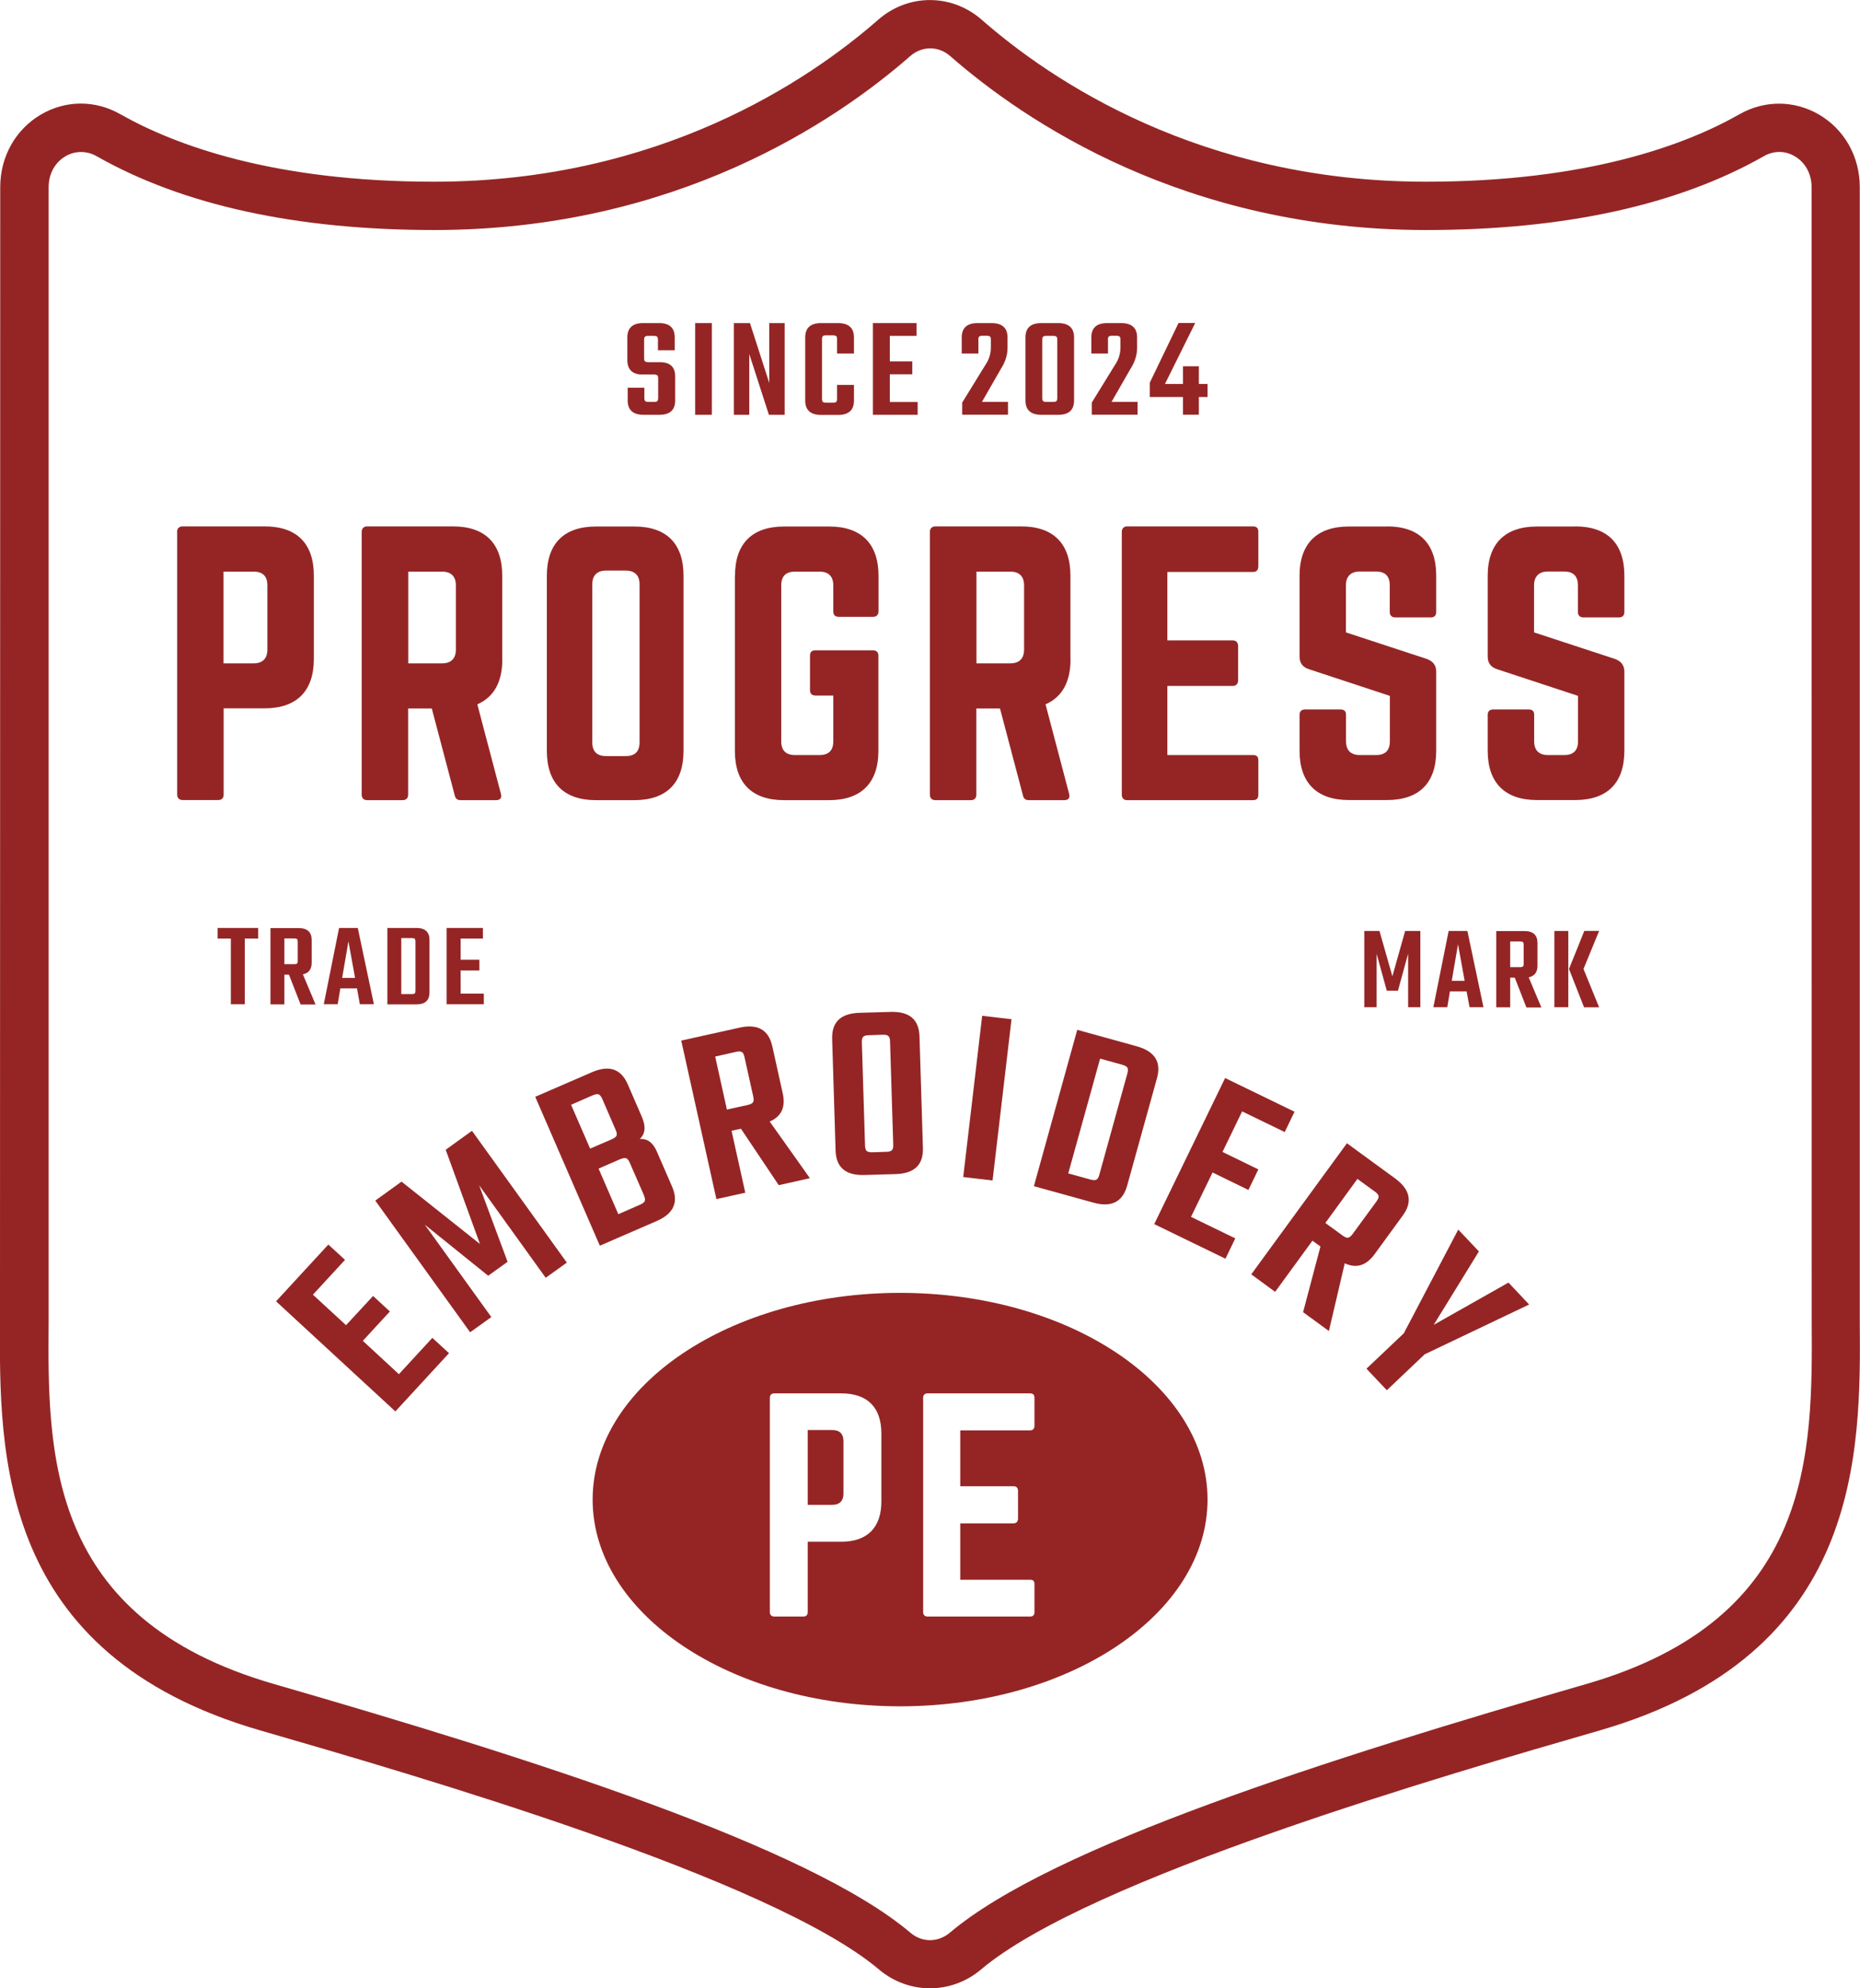 <svg viewBox="0 0 162.92 174.09" xmlns="http://www.w3.org/2000/svg" data-name="Layer 2" id="Layer_2">
  <defs>
    <style>
      .cls-1 {
        fill: #952525;
      }
    </style>
  </defs>
  <g data-name="Layer 2" id="Layer_2-2">
    <g>
      <path d="M81.46,174.09c-1.58,0-3.17-.55-4.46-1.64-9.47-8-40.82-17.07-54.21-20.94C-.19,144.86-.07,127.26,0,115.61v-2.04S.02,16.39.02,16.39C.02,13.71,1.36,11.33,3.6,10.02c2.16-1.26,4.75-1.27,6.94-.02,4.75,2.69,13.37,5.91,27.48,5.91,19.74,0,32.85-8.88,38.9-14.18,2.63-2.3,6.44-2.3,9.07,0,6.05,5.3,19.15,14.18,38.9,14.18,14.11,0,22.73-3.21,27.48-5.91,2.18-1.24,4.78-1.23,6.94.02,2.25,1.31,3.59,3.69,3.59,6.37v99.22c.09,11.65.2,29.25-22.77,35.9-13.39,3.87-44.74,12.94-54.21,20.94-1.29,1.09-2.88,1.64-4.46,1.64ZM7.09,13.31c-.46,0-.92.12-1.35.37-.93.54-1.48,1.55-1.48,2.71v99.25c-.09,11.61-.18,26.05,19.71,31.8,22.56,6.52,46.82,14.21,55.77,21.78,1.03.88,2.42.87,3.46,0,8.95-7.57,33.21-15.25,55.77-21.78,19.89-5.75,19.79-20.19,19.72-31.8v-2.07s-.01-97.18-.01-97.18c0-1.16-.55-2.17-1.48-2.71-.85-.5-1.84-.5-2.71,0-7.55,4.29-17.5,6.46-29.57,6.46-21.13,0-35.19-9.54-41.69-15.23-1.03-.9-2.47-.9-3.5,0-6.5,5.69-20.56,15.23-41.69,15.23-12.07,0-22.02-2.17-29.57-6.46-.44-.25-.9-.37-1.37-.37Z" class="cls-1"></path>
      <g>
        <path d="M15.51,46.57c0-.3.18-.48.48-.48h7.19c2.82,0,4.31,1.5,4.31,4.31v7.31c0,2.79-1.5,4.31-4.31,4.31h-3.59v7.55c0,.3-.15.48-.48.48h-3.11c-.3,0-.48-.18-.48-.48v-23.01ZM22.22,58.08c.81,0,1.2-.45,1.2-1.2v-5.63c0-.78-.39-1.2-1.2-1.2h-2.64v8.03h2.64Z" class="cls-1"></path>
        <path d="M44,57.72c0,2.01-.75,3.32-2.19,3.95l2.07,7.85c.09.36-.09.54-.42.54h-3.12c-.3,0-.45-.15-.51-.42l-2.01-7.61h-2.07v7.55c0,.3-.18.48-.48.48h-3.11c-.3,0-.48-.18-.48-.48v-23.01c0-.3.18-.48.48-.48h7.52c2.81,0,4.31,1.5,4.31,4.31v7.31ZM38.73,58.08c.78,0,1.2-.42,1.2-1.2v-5.63c0-.78-.42-1.2-1.2-1.2h-2.97v8.03h2.97Z" class="cls-1"></path>
        <path d="M47.9,50.41c0-2.82,1.5-4.31,4.31-4.31h3.35c2.82,0,4.31,1.5,4.31,4.31v15.34c0,2.82-1.5,4.31-4.31,4.31h-3.35c-2.82,0-4.31-1.5-4.31-4.31v-15.34ZM54.82,66.2c.78,0,1.2-.39,1.2-1.2v-13.84c0-.78-.42-1.2-1.2-1.2h-1.74c-.78,0-1.2.42-1.2,1.2v13.84c0,.81.42,1.2,1.2,1.2h1.74Z" class="cls-1"></path>
        <path d="M64.38,50.41c0-2.82,1.5-4.31,4.31-4.31h3.95c2.79,0,4.31,1.5,4.31,4.31v3.12c0,.3-.18.48-.48.48h-3c-.33,0-.48-.18-.48-.48v-2.28c0-.78-.42-1.2-1.2-1.2h-2.16c-.81,0-1.2.42-1.2,1.2v13.66c0,.81.42,1.2,1.2,1.2h2.16c.78,0,1.2-.39,1.2-1.2v-4.01h-1.56c-.33,0-.48-.18-.48-.48v-3c0-.33.15-.48.48-.48h5.03c.3,0,.48.15.48.48v8.33c0,2.82-1.53,4.31-4.31,4.31h-3.95c-2.82,0-4.31-1.5-4.31-4.31v-15.34Z" class="cls-1"></path>
        <path d="M93.77,57.72c0,2.01-.75,3.32-2.19,3.95l2.07,7.85c.09.36-.09.54-.42.54h-3.12c-.3,0-.45-.15-.51-.42l-2.01-7.61h-2.07v7.55c0,.3-.18.48-.48.48h-3.11c-.3,0-.48-.18-.48-.48v-23.01c0-.3.18-.48.48-.48h7.52c2.81,0,4.31,1.5,4.31,4.31v7.31ZM88.5,58.08c.78,0,1.2-.42,1.2-1.2v-5.63c0-.78-.42-1.2-1.2-1.2h-2.97v8.03h2.97Z" class="cls-1"></path>
        <path d="M110.22,49.57c0,.3-.12.51-.48.51h-7.49v5.99h5.72c.3,0,.48.18.48.51v2.97c0,.33-.18.51-.48.51h-5.72v6.05h7.49c.36,0,.48.15.48.48v2.99c0,.3-.12.48-.48.48h-11.03c-.27,0-.45-.18-.45-.48v-23.01c0-.3.18-.48.45-.48h11.03c.36,0,.48.18.48.48v3Z" class="cls-1"></path>
        <path d="M121.49,46.09c2.82,0,4.31,1.5,4.31,4.31v3.18c0,.3-.15.48-.48.48h-3.11c-.3,0-.48-.18-.48-.48v-2.34c0-.78-.39-1.2-1.2-1.2h-1.44c-.75,0-1.2.42-1.2,1.2v4.13l7.13,2.34c.51.21.78.54.78,1.11v6.92c0,2.82-1.5,4.31-4.31,4.31h-3.35c-2.79,0-4.31-1.5-4.31-4.31v-3.14c0-.33.18-.48.48-.48h3.11c.33,0,.48.15.48.48v2.31c0,.81.45,1.2,1.2,1.2h1.44c.78,0,1.2-.39,1.2-1.2v-3.98l-7.1-2.34c-.54-.18-.81-.54-.81-1.11v-7.07c0-2.82,1.53-4.31,4.31-4.31h3.35Z" class="cls-1"></path>
        <path d="M137.97,46.09c2.82,0,4.31,1.5,4.31,4.31v3.18c0,.3-.15.48-.48.48h-3.11c-.3,0-.48-.18-.48-.48v-2.34c0-.78-.39-1.2-1.2-1.2h-1.44c-.75,0-1.2.42-1.2,1.2v4.13l7.13,2.34c.51.21.78.54.78,1.11v6.92c0,2.82-1.5,4.31-4.31,4.31h-3.35c-2.79,0-4.31-1.5-4.31-4.31v-3.14c0-.33.18-.48.48-.48h3.11c.33,0,.48.15.48.48v2.31c0,.81.45,1.2,1.2,1.2h1.44c.78,0,1.2-.39,1.2-1.2v-3.98l-7.1-2.34c-.54-.18-.81-.54-.81-1.11v-7.07c0-2.82,1.53-4.31,4.31-4.31h3.35Z" class="cls-1"></path>
      </g>
      <g>
        <path d="M34.94,120.32l2.93-3.18,1.46,1.34-4.7,5.1-10.45-9.64,4.58-4.97,1.46,1.34-2.81,3.05,2.9,2.67,2.37-2.56,1.47,1.36-2.37,2.57,3.16,2.92Z" class="cls-1"></path>
        <path d="M43.05,115.31l-1.87,1.34-8.31-11.53,2.3-1.66,6.87,5.46-3-8.25,2.3-1.66,8.31,11.54-1.85,1.33-5.83-8.1,2.49,6.7-1.7,1.22-5.55-4.47,5.82,8.08Z" class="cls-1"></path>
        <path d="M46.89,96.03l4.96-2.15c1.5-.65,2.55-.3,3.14,1.07l1.22,2.81c.38.87.32,1.52-.18,1.97.66-.06,1.17.31,1.51,1.11l1.33,3.06c.59,1.36.14,2.37-1.37,3.02l-4.96,2.15-5.66-13.04ZM53.93,98.94l-1.18-2.73c-.1-.22-.2-.35-.32-.39-.12-.04-.29-.01-.53.09l-1.88.82,1.67,3.84,1.88-.81c.23-.1.38-.21.43-.32s.03-.28-.07-.5ZM56.41,104.67l-1.25-2.87c-.1-.22-.2-.35-.32-.39-.12-.04-.29,0-.53.09l-1.88.82,1.73,3.99,1.88-.82c.23-.1.38-.21.43-.32s.03-.28-.07-.5Z" class="cls-1"></path>
        <path d="M64.08,99.02l1.2,5.41-2.53.56-3.08-13.88,5.1-1.13c1.6-.36,2.56.19,2.88,1.64l.91,4.11c.27,1.2-.11,2.02-1.14,2.47l3.52,4.96-2.73.61-3.31-4.94-.84.18ZM62.64,92.49l1.03,4.66,1.82-.4c.23-.05.39-.13.46-.23.07-.1.08-.27.03-.5l-.77-3.47c-.05-.24-.13-.38-.24-.44-.11-.06-.28-.07-.51-.01l-1.82.41Z" class="cls-1"></path>
        <path d="M75.27,88.68l2.75-.08c1.64-.05,2.48.67,2.52,2.15l.3,9.75c.05,1.49-.75,2.25-2.38,2.3l-2.75.08c-1.64.05-2.48-.67-2.52-2.15l-.3-9.75c-.05-1.49.75-2.25,2.39-2.3ZM78.24,100.22l-.28-9.03c0-.24-.06-.4-.15-.48-.09-.08-.26-.12-.5-.11l-1.19.04c-.25,0-.43.05-.51.14-.09.08-.13.25-.12.49l.28,9.03c0,.24.06.4.15.48.09.08.27.12.52.11l1.19-.04c.24,0,.4-.05.49-.14.09-.08.13-.25.12-.49Z" class="cls-1"></path>
        <path d="M86.03,88.94l2.57.3-1.66,14.12-2.57-.3,1.66-14.12Z" class="cls-1"></path>
        <path d="M94.36,90.17l5.21,1.44c1.58.44,2.17,1.37,1.77,2.8l-2.61,9.4c-.4,1.43-1.38,1.93-2.96,1.49l-5.21-1.44,3.8-13.7ZM96.29,102.86l2.46-8.88c.06-.23.06-.4,0-.5-.07-.1-.21-.19-.44-.25l-1.95-.54-2.79,10.05,1.95.54c.23.06.4.07.51.01.11-.05.2-.2.26-.43Z" class="cls-1"></path>
        <path d="M104.31,106.54l3.89,1.89-.86,1.78-6.24-3.03,6.21-12.79,6.08,2.95-.86,1.78-3.73-1.81-1.72,3.55,3.14,1.53-.87,1.8-3.14-1.53-1.88,3.87Z" class="cls-1"></path>
        <path d="M114.96,108.63l-3.27,4.48-2.09-1.53,8.38-11.48,4.22,3.08c1.32.97,1.55,2.05.67,3.25l-2.48,3.4c-.73.99-1.59,1.25-2.6.78l-1.39,5.93-2.26-1.65,1.52-5.75-.69-.5ZM118.9,103.22l-2.81,3.86,1.51,1.1c.19.14.35.21.47.19.12-.01.25-.12.4-.31l2.1-2.87c.14-.19.2-.35.18-.47-.02-.12-.13-.25-.33-.39l-1.51-1.1Z" class="cls-1"></path>
        <path d="M121.47,121.72l-1.78-1.88,3.27-3.1,4.77-9.08,1.81,1.91-3.96,6.43,6.55-3.7,1.81,1.92-9.15,4.36-3.32,3.15Z" class="cls-1"></path>
      </g>
      <g>
        <path d="M72.9,125.21h-2.15v6.55h2.15c.66,0,.98-.37.98-.98v-4.59c0-.63-.32-.98-.98-.98Z" class="cls-1"></path>
        <path d="M78.84,113.2c-14.87,0-26.93,8.11-26.93,18.1s12.06,18.1,26.93,18.1,26.93-8.11,26.93-18.1-12.06-18.1-26.93-18.1ZM77.2,131.47c0,2.27-1.22,3.52-3.52,3.52h-2.93v6.16c0,.24-.12.39-.39.39h-2.54c-.24,0-.39-.15-.39-.39v-18.76c0-.24.15-.39.39-.39h5.86c2.3,0,3.52,1.22,3.52,3.52v5.96ZM90.61,124.82c0,.24-.1.42-.39.42h-6.11v4.89h4.67c.24,0,.39.14.39.41v2.42c0,.27-.15.42-.39.42h-4.67v4.94h6.11c.29,0,.39.12.39.39v2.44c0,.24-.1.39-.39.39h-8.99c-.22,0-.37-.15-.37-.39v-18.76c0-.24.14-.39.37-.39h8.99c.29,0,.39.15.39.39v2.44Z" class="cls-1"></path>
      </g>
      <g>
        <path d="M57.65,34.85v-1.72c0-.14-.02-.23-.08-.27s-.14-.07-.28-.07h-1.03c-.87,0-1.31-.43-1.31-1.27v-1.97c0-.84.46-1.26,1.38-1.26h1.4c.92,0,1.37.42,1.37,1.26v1.12h-1.47v-.92c0-.14-.03-.23-.08-.27-.05-.05-.14-.07-.28-.07h-.48c-.14,0-.24.02-.29.07s-.08.14-.08.27v1.62c0,.14.02.23.08.27s.15.07.29.07h1.01c.89,0,1.34.42,1.34,1.25v2.1c0,.84-.46,1.26-1.39,1.26h-1.38c-.92,0-1.39-.42-1.39-1.26v-1.11h1.46v.9c0,.14.03.23.08.27.05.05.15.07.29.07h.48c.13,0,.23-.02.28-.07.05-.05.08-.14.08-.27Z" class="cls-1"></path>
        <path d="M60.89,28.29h1.46v8.03h-1.46v-8.03Z" class="cls-1"></path>
        <path d="M67.39,28.29h1.34v8.03h-1.38l-1.72-5.32v5.32h-1.35v-8.03h1.41l1.69,5.24v-5.24Z" class="cls-1"></path>
        <path d="M74.8,30.95h-1.48v-1.25c0-.14-.02-.23-.08-.27s-.14-.07-.28-.07h-.6c-.14,0-.23.02-.28.07-.05.05-.08.14-.08.27v5.22c0,.14.03.23.08.27.05.05.14.07.28.07h.6c.13,0,.23-.02.28-.07s.08-.14.08-.27v-1.22h1.48v1.37c0,.84-.46,1.26-1.39,1.26h-1.49c-.92,0-1.39-.42-1.39-1.26v-5.52c0-.84.46-1.26,1.39-1.26h1.49c.92,0,1.39.42,1.39,1.26v1.4Z" class="cls-1"></path>
        <path d="M77.94,35.2h2.44v1.12h-3.92v-8.03h3.82v1.12h-2.34v2.23h1.97v1.13h-1.97v2.43Z" class="cls-1"></path>
        <path d="M85.7,29.75v1.2h-1.46v-1.4c0-.84.46-1.26,1.39-1.26h1.22c.93,0,1.4.42,1.4,1.26v.9c0,.63-.19,1.24-.57,1.83l-1.67,2.91h2.28v1.12h-4.01v-1.06l2.07-3.36c.3-.45.44-.94.44-1.48v-.67c0-.14-.02-.23-.08-.27-.05-.05-.14-.07-.28-.07h-.37c-.14,0-.24.02-.29.07-.05.05-.08.14-.08.27Z" class="cls-1"></path>
        <path d="M94.08,29.55v5.51c0,.84-.46,1.26-1.39,1.26h-1.48c-.92,0-1.39-.42-1.39-1.26v-5.51c0-.84.46-1.26,1.39-1.26h1.48c.92,0,1.39.42,1.39,1.26ZM92.61,34.85v-5.1c0-.14-.02-.23-.08-.27-.05-.05-.15-.07-.29-.07h-.59c-.14,0-.23.02-.28.07-.05.05-.08.14-.08.27v5.1c0,.14.03.23.08.27.05.05.14.07.28.07h.59c.14,0,.24-.02.29-.07.05-.05.08-.14.08-.27Z" class="cls-1"></path>
        <path d="M97.05,29.75v1.2h-1.46v-1.4c0-.84.46-1.26,1.39-1.26h1.22c.93,0,1.4.42,1.4,1.26v.9c0,.63-.19,1.24-.57,1.83l-1.67,2.91h2.28v1.12h-4.01v-1.06l2.07-3.36c.3-.45.44-.94.44-1.48v-.67c0-.14-.02-.23-.08-.27-.05-.05-.14-.07-.28-.07h-.37c-.14,0-.24.02-.29.07-.05.05-.08.14-.08.27Z" class="cls-1"></path>
        <path d="M105.77,33.63v1.13h-.76v1.55h-1.39v-1.55h-2.91v-1.25l2.52-5.23h1.46l-2.65,5.34h1.58v-1.55h1.39v1.55h.76Z" class="cls-1"></path>
      </g>
      <g>
        <path d="M22.61,81.25v.93h-1.17v5.75h-1.22v-5.75h-1.16v-.93h3.56Z" class="cls-1"></path>
        <path d="M24.91,85.33v2.61h-1.22v-6.68h2.46c.77,0,1.15.35,1.15,1.05v1.98c0,.58-.26.92-.77,1.02l1.11,2.64h-1.31l-1.02-2.61h-.4ZM24.91,82.18v2.24h.88c.11,0,.19-.02.23-.06.04-.04.06-.11.06-.23v-1.67c0-.11-.02-.19-.06-.23-.04-.04-.12-.06-.23-.06h-.88Z" class="cls-1"></path>
        <path d="M31.52,87.93l-.25-1.39h-1.46l-.23,1.39h-1.22l1.34-6.68h1.64l1.41,6.68h-1.23ZM29.97,85.62h1.13l-.58-3.2-.55,3.2Z" class="cls-1"></path>
        <path d="M33.93,81.25h2.54c.77,0,1.15.35,1.15,1.05v4.59c0,.7-.38,1.05-1.15,1.05h-2.54v-6.68ZM36.39,86.76v-4.33c0-.11-.02-.19-.06-.23-.04-.04-.12-.06-.23-.06h-.95v4.9h.95c.11,0,.19-.02.23-.06.04-.04.06-.12.06-.23Z" class="cls-1"></path>
        <path d="M40.35,87h2.03v.93h-3.26v-6.68h3.18v.93h-1.95v1.85h1.64v.94h-1.64v2.02Z" class="cls-1"></path>
      </g>
      <g>
        <path d="M120.58,88.19h-1.08v-6.68h1.33l1.13,3.97,1.12-3.97h1.33v6.68h-1.07v-4.69l-.89,3.24h-.98l-.89-3.23v4.68Z" class="cls-1"></path>
        <path d="M128.72,88.19l-.26-1.39h-1.46l-.23,1.39h-1.22l1.34-6.68h1.64l1.41,6.68h-1.23ZM127.16,85.88h1.13l-.58-3.2-.55,3.2Z" class="cls-1"></path>
        <path d="M132.28,85.59v2.61h-1.22v-6.68h2.46c.77,0,1.15.35,1.15,1.05v1.98c0,.58-.26.92-.77,1.02l1.11,2.64h-1.31l-1.02-2.61h-.4ZM132.28,82.44v2.24h.88c.11,0,.19-.02.23-.06.05-.04.07-.11.07-.23v-1.67c0-.11-.02-.19-.07-.23-.04-.04-.12-.06-.23-.06h-.88Z" class="cls-1"></path>
        <path d="M136.15,88.19v-6.68h1.22v6.68h-1.22ZM140.07,81.51l-1.37,3.33,1.37,3.36h-1.32l-1.32-3.36,1.34-3.33h1.31Z" class="cls-1"></path>
      </g>
    </g>
  </g>
</svg>